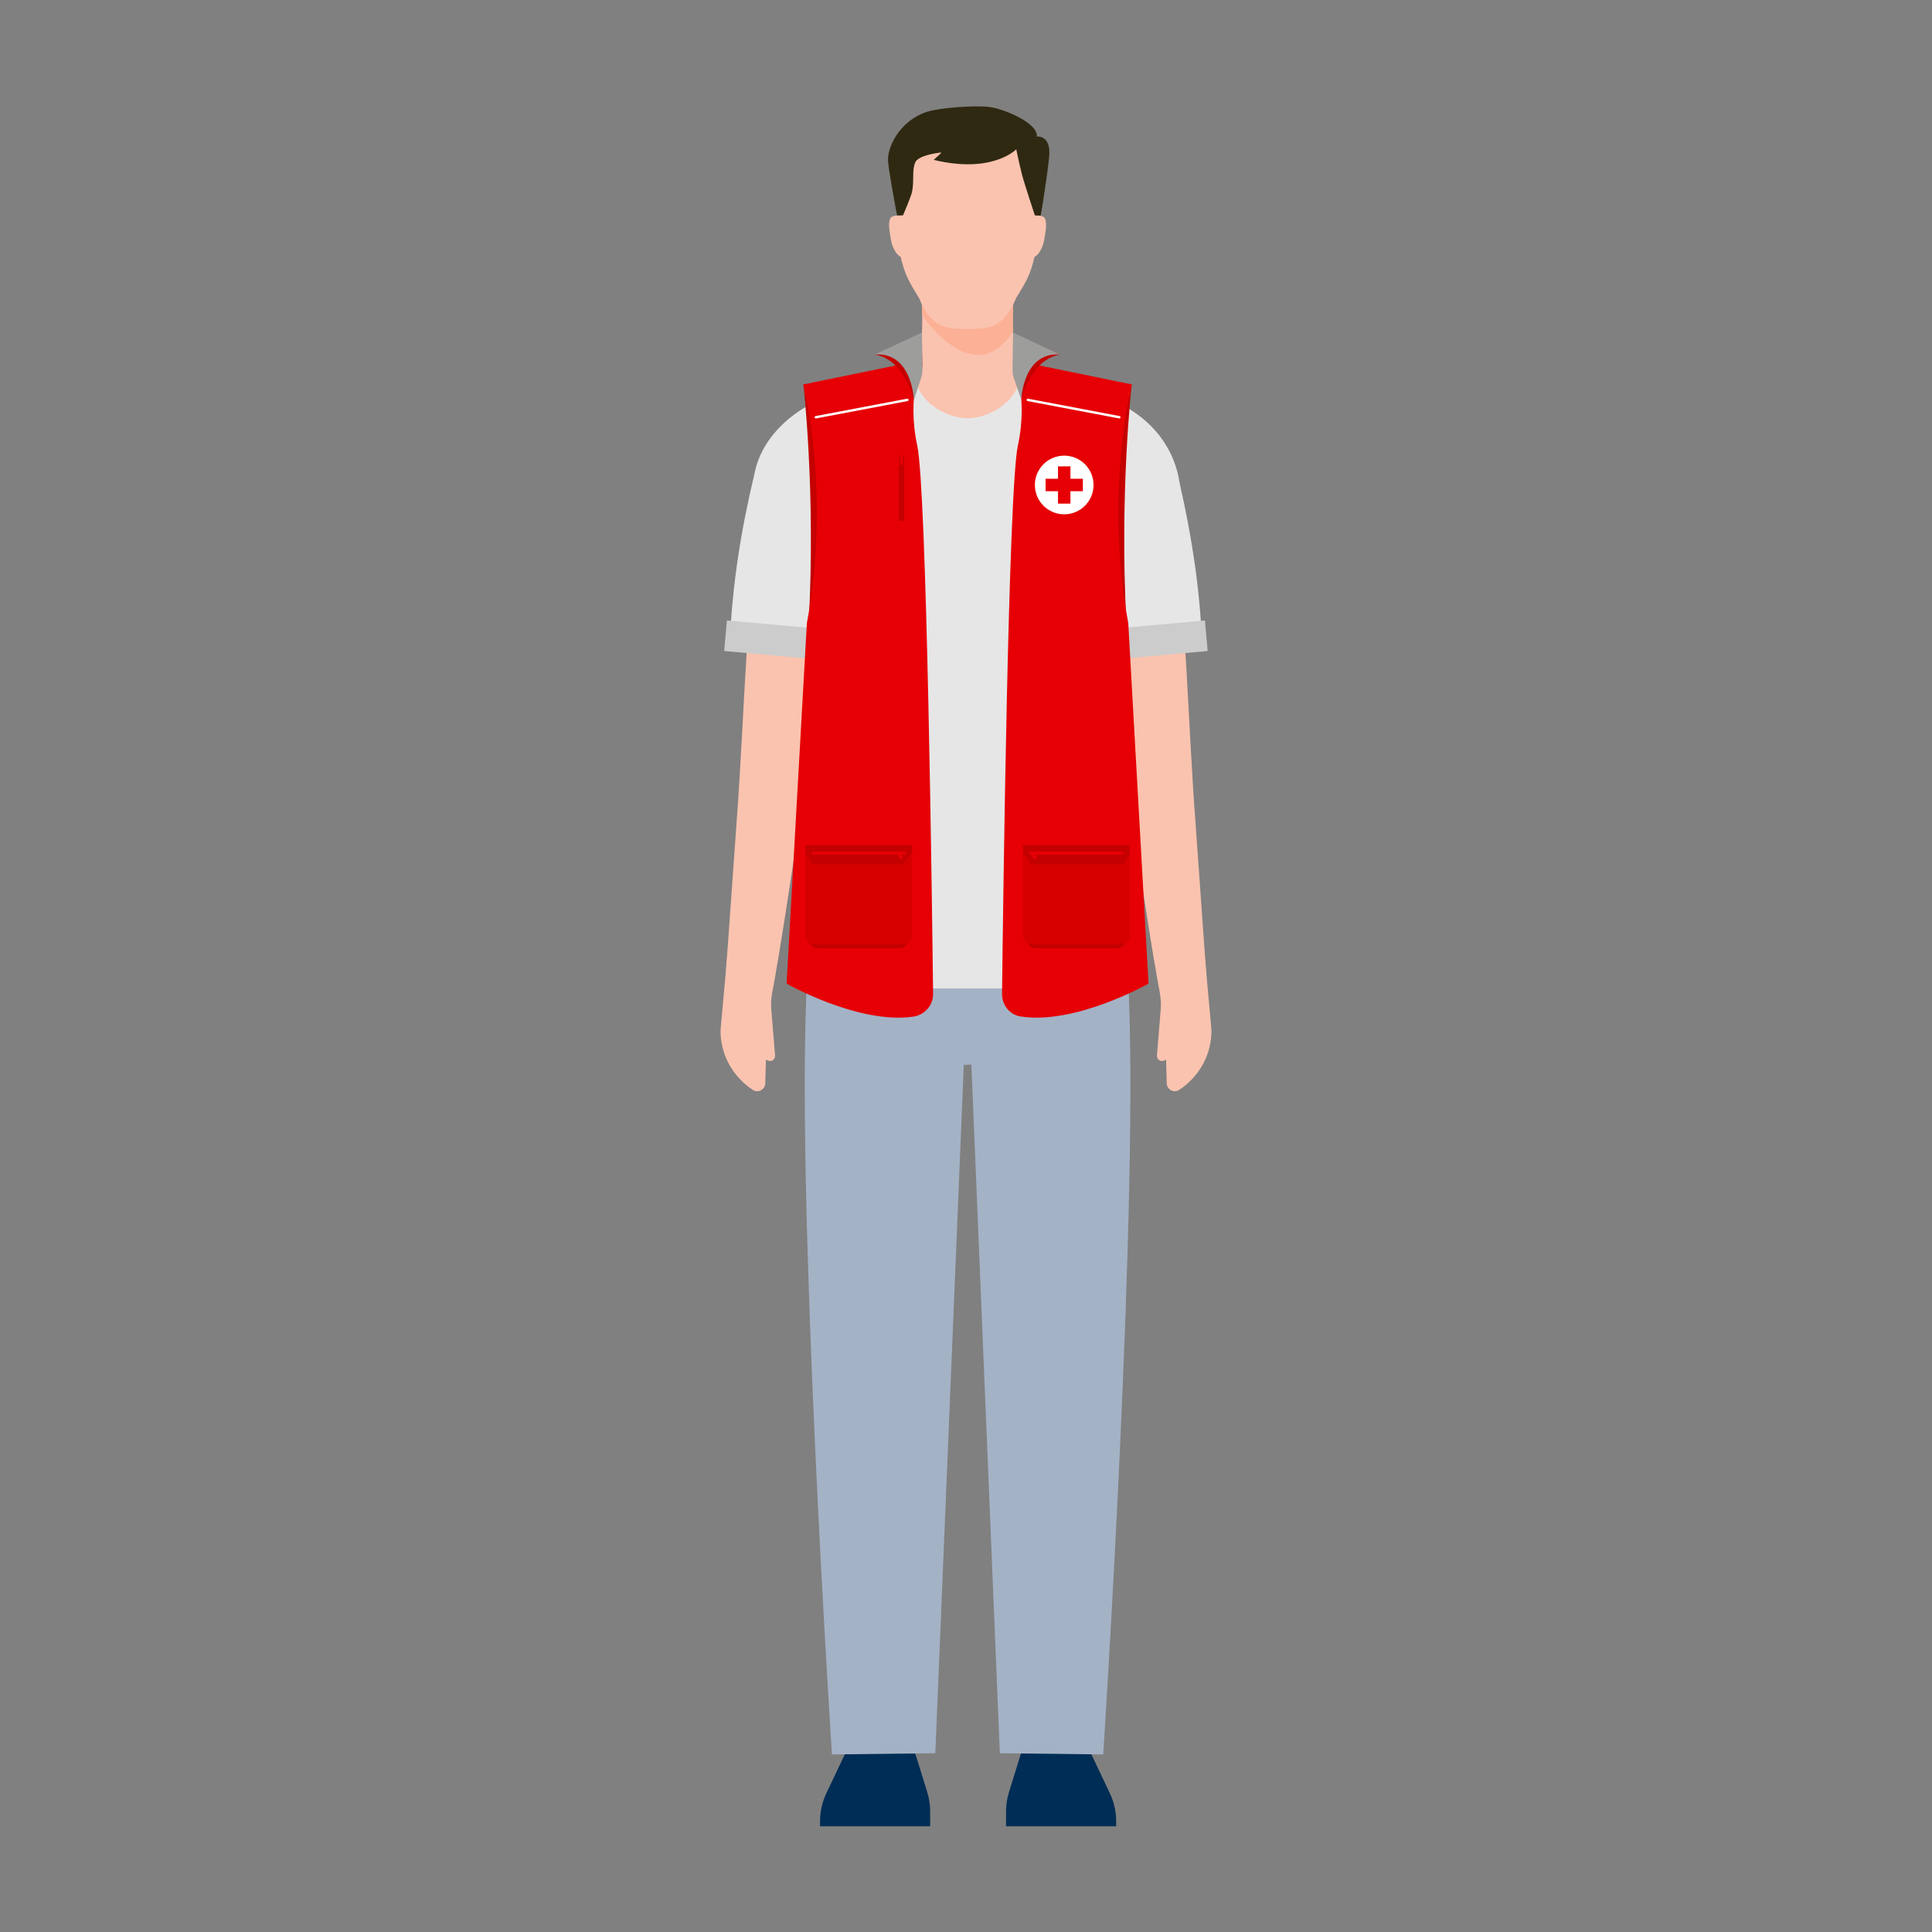 <?xml version="1.0" encoding="UTF-8"?>
<svg xmlns="http://www.w3.org/2000/svg" id="Ebene_1" viewBox="0 0 200 200">
  <rect x="0" y="0" width="200" height="200" fill="#808080" stroke="none"/>
  <defs>
    <style>.cls-1{fill:#f59b6e;}.cls-2{fill:#fac3af;}.cls-3{fill:#e6e6e6;}.cls-4{fill:#a4b2c6;}.cls-5{fill:#ccc;}.cls-6{fill:#fcb095;}.cls-7{fill:#fff;}.cls-8{fill:#002d55;}.cls-9{fill:#c40000;}.cls-10{fill:#9d9d9c;}.cls-11{fill:#e60005;}.cls-12{fill:#2f2912;}.cls-13{fill:#d70000;}</style>
  </defs>
  <path class="cls-12" d="M107.324,14.136c.21-1.345-3.401-2.912-5.054-3.082-1.042-.107-3.788-.013-5.647.353-3.128.616-4.716,3.498-4.698,5.155.008.754.719,4.607,1.1,6.62.16.848.351,1.688.577,2.52.356,1.313.703,2.438,1.119,3.213,1.89,3.525,8.66,3.762,10.729.34.173-.287.386-.753.607-1.29.903-2.194,1.517-4.494,1.88-6.838.263-1.699.559-3.72.672-4.896.222-2.308-1.284-2.093-1.284-2.093Z"></path>
  <path class="cls-2" d="M108.17,40.155c4.786.506,10.488,2.697,12.287,7.844.586,1.84.718,3.861,1.003,5.7,1.383,10.57,1.517,21.248,2.322,31.799l1.122,15.777-5.004.619c-2.741-15.491-4.332-31.475-6.948-46.954-.225-1.357-.458-2.777-.722-3.996-1.064-1.624-3.66-2.277-5.627-3.003-0.0 0,1.567-7.786,1.567-7.786h0Z"></path>
  <path class="cls-3" d="M108.149,40.155c6.22-.256,13.004,3.097,13.986,9.951,1.233,5.399,2.079,10.842,2.289,16.354-0.0 0-11.329,1.204-11.329,1.204-.997-5.433-1.398-10.98-1.978-16.442-.001-.056.044.037.063.047.13.143.199-.058-.169-.47-1.012-1.123-2.906-2.015-4.43-2.857-0.0 0,1.567-7.786,1.567-7.786h0Z"></path>
  <rect class="cls-5" x="112.549" y="64.776" width="12.352" height="3.176" transform="translate(242.914 121.836) rotate(174.865)"></rect>
  <path class="cls-2" d="M93.403,47.941c-1.756.572-3.969,1.356-5.179,2.419-.289.295-.395.397-.462.634-1.624,9.015-2.956,18.132-4.103,27.279-1.002,7.638-2.242,16.066-3.552,23.62 0.0 0-5.004-.619-5.004-.619l1.122-15.777c.918-12.017.963-24.184,2.969-36.164,1.066-5.907,7.45-8.692,12.643-9.179-0-0,1.567,7.786,1.567,7.786h0Z"></path>
  <path class="cls-3" d="M93.403,47.941c-1.52.84-3.419,1.735-4.43,2.857-.368.412-.299.613-.169.47.019-.01.064-.103.063-.047-.339,3.13-.595,6.284-.967,9.445-.284,2.334-.573,4.673-1.011,6.997l-11.329-1.204c.226-5.837,1.153-11.623,2.521-17.323.828-4.564,5.339-7.823,9.494-8.579,1.468-.322,2.878-.448,4.26-.402l1.568,7.786h0Z"></path>
  <rect class="cls-5" x="75.082" y="64.776" width="12.352" height="3.176" transform="translate(6.266 -7.007) rotate(5.135)"></rect>
  <polyline class="cls-1" points="91.141 98.579 91.056 133.377 91.141 181.372"></polyline>
  <path class="cls-1" d="M97.869,98.595c.528,13.801-.15,27.591-.689,41.381-.551,13.795-1.291,27.591-2.522,41.39l-7.034.012c-1.28-13.799-2.069-27.601-2.669-41.403-.591-13.798-1.111-27.606-.542-41.413 0.0 0,13.456.033,13.456.033h0Z"></path>
  <polyline class="cls-1" points="109.245 98.579 109.33 133.377 109.245 181.372"></polyline>
  <path class="cls-1" d="M115.972,98.562c.777,27.642-.956,55.254-3.211,82.816-0-0-7.034-.012-7.034-.012-1.231-13.799-1.971-27.595-2.522-41.39-.539-13.79-1.217-27.58-.689-41.381-0.0 0,13.456-.033,13.456-.033h0Z"></path>
  <path class="cls-8" d="M84.891,188.534v.52s11.4,0,11.4,0v-1.529c0-.676-.102-1.349-.302-1.995l-1.355-4.379h-6.961l-2.131,4.491c-.429.904-.652,1.892-.652,2.893Z"></path>
  <path class="cls-8" d="M115.545,188.534v.52h-11.4v-1.529c0-.676.102-1.349.302-1.995l1.355-4.379h6.961s2.131,4.491,2.131,4.491c.429.904.652,1.892.652,2.893Z"></path>
  <path class="cls-4" d="M88.799,76.502s-4.417,10.757-5.224,24.393c-1.292,21.819,2.549,80.724,2.549,80.724l10.7-.124,3.49-84.383-11.515-20.61Z"></path>
  <path class="cls-4" d="M111.529,76.502s4.417,10.757,5.224,24.393c1.292,21.819-2.549,80.724-2.549,80.724l-10.7-.124-3.49-84.383,11.515-20.61Z"></path>
  <path class="cls-2" d="M80.237,109.299c-.004.3-.234.541-.514.538-.163-.002-.306-.067-.434-.155l-.068,2.461c-.019.648-.743,1.043-1.285.687-2.093-1.376-3.375-3.691-3.345-6.197l.837-9.244,4.678,4.505s-.364,1.487-.267,2.525l.399,4.88Z"></path>
  <path class="cls-2" d="M120.162,104.418c.096-1.038-.267-2.525-.267-2.525l4.678-4.505.837,9.244c.03,2.505-1.252,4.821-3.345,6.197-.542.356-1.266-.039-1.285-.687l-.068-2.461c-.128.088-.271.153-.434.155-.28.003-.511-.237-.514-.538l.399-4.88Z"></path>
  <path class="cls-4" d="M100.184,90.314v.02h-15.961c0,2.443-.539,5.808-.539,9.042,0,8.204,7.113,10.856,16.46,10.856l.04-.02c9.346,0,16.463-2.652,16.463-10.856,0-3.234-.541-6.599-.541-9.042h-15.921Z"></path>
  <polygon class="cls-3" points="114.734 47.291 112.261 40.549 102.379 37.867 97.756 37.867 87.873 40.549 85.401 47.291 83.011 102.335 117.317 102.315 114.734 47.291"></polygon>
  <path class="cls-2" d="M95.384,35.277c.124-1.009.217-5.72-.466-6.411-1.295-1.311,11.772-1.316,10.478-.005-.682.691-.59,5.407-.466,6.417.23,1.871.237.943.569,3.008,0,0,.045.413.045.626,0,2.419-2.961,4.38-5.38,4.38-2.419,0-5.38-1.961-5.38-4.38,0-.212.369-1.762.599-3.634Z"></path>
  <path class="cls-6" d="M104.868,34.353c-.039-.981-.041-2.429.065-3.606l-9.573-.228c.069.65.1,1.402.108,2.125.518.756,5.449,7.639,9.4,1.708Z"></path>
  <path class="cls-2" d="M107.378,18.686c0-3.836-3.216-6.914-7.214-6.914h-0c-3.998,0-7.214,3.078-7.214,6.914,0,.041-.005,4.096-.008,5.063-.006,1.544.248,3.083.794,4.52.342.899,1.009,1.939,1.409,2.596,1.263,3.041,2.645,3.19,5.018,3.19h0c2.374,0,3.755-.149,5.018-3.19.401-.657,1.067-1.697,1.41-2.596.547-1.437.8-2.975.794-4.52-.003-.967-.008-5.022-.008-5.063Z"></path>
  <path class="cls-2" d="M108.148,22.585c-.281-.472-1.616-.241-1.777-.038-.09-.243-.112,1.107-.154,1.403-.014.103-.049.317-.079.506-.049.301-.062.607-.032.899.117,1.132.598,1.268.691,1.284.001 0.0.001 0.0.002 0.0.001 0.0.001 0.0.002 0.0.094.014.593.037,1.055-1.002.119-.268.201-.563.249-.864.03-.189.064-.403.082-.505.052-.294.223-1.241-.04-1.683Z"></path>
  <path class="cls-2" d="M92.18,22.585c.281-.472,1.616-.241,1.777-.038.09-.243.112,1.107.154,1.403.014.103.049.317.079.506.049.301.062.607.032.899-.117,1.132-.598,1.268-.691,1.284-.001 0-.001 0-.002 0-.001 0-.001 0-.002 0-.094.014-.593.037-1.055-1.002-.119-.268-.201-.563-.249-.864-.03-.189-.064-.403-.082-.505-.052-.294-.223-1.241.04-1.683Z"></path>
  <path class="cls-9" d="M117.155,39.796s-1.277,11.194-.553,24.543l-3.474-3.123,2.601-21.538,1.426.118Z"></path>
  <path class="cls-11" d="M117.172,39.796s-2.893,11.151-.373,24.723l2.097,37.307s-7.589,4.312-13.281,3.392c-1.115-.18-1.897-1.203-1.884-2.332.107-9.272.653-52.232,1.641-56.766,1.108-5.087-.476-8.841-.476-8.841l12.276,2.518Z"></path>
  <circle class="cls-7" cx="110.167" cy="50.205" r="3.037"></circle>
  <path class="cls-9" d="M83.17,39.796s1.277,11.194.553,24.543l3.474-3.123-2.601-21.538-1.426.118Z"></path>
  <path class="cls-11" d="M83.153,39.796s2.893,11.151.373,24.723l-2.097,37.307s7.411,4.223,13.101,3.419c1.187-.168,2.077-1.168,2.063-2.367-.107-9.289-.653-52.225-1.641-56.759-1.108-5.087.476-8.841.476-8.841l-12.276,2.518Z"></path>
  <rect class="cls-9" x="93.038" y="47.168" width=".568" height="6.733"></rect>
  <path class="cls-11" d="M93.164,47.168h.317v.905c0,.031-.025.057-.057.057h-.203c-.031,0-.057-.025-.057-.057v-.905h0Z"></path>
  <polygon id="Bildmarke" class="cls-11" points="112.097 49.562 110.811 49.562 110.811 48.276 109.524 48.276 109.524 49.562 108.238 49.562 108.238 50.849 109.524 50.849 109.524 52.135 110.811 52.135 110.811 50.849 112.097 50.849 112.097 49.562"></polygon>
  <path class="cls-9" d="M108.064,88.868h7.585v10.19h-7.585c-.458,0-.83-.372-.83-.83v-8.531c0-.458.372-.83.83-.83Z" transform="translate(17.479 205.405) rotate(-90)"></path>
  <path class="cls-13" d="M107.521,87.44h8.671v11.055h-8.671c-.458,0-.83-.372-.83-.83v-9.396c0-.458.372-.83.83-.83Z" transform="translate(18.475 204.409) rotate(-90)"></path>
  <polygon class="cls-9" points="116.97 87.49 116.97 88.292 116.196 89.501 106.811 89.501 105.914 88.223 105.914 87.49 116.97 87.49"></polygon>
  <path class="cls-11" d="M106.916,88.219h.356v.641c0,.031-.025.057-.057.057h-.243c-.031,0-.057-.025-.057-.057v-.641h0Z"></path>
  <rect class="cls-11" x="111.28" y="83.46" width=".323" height="9.719" transform="translate(23.123 199.761) rotate(-90)"></rect>
  <path class="cls-9" d="M85.508,88.868h7.585v10.19h-7.585c-.458,0-.83-.372-.83-.83v-8.531c0-.458.372-.83.83-.83Z" transform="translate(-5.077 182.849) rotate(-90)"></path>
  <path class="cls-13" d="M84.966,87.44h8.671v11.055h-8.671c-.458,0-.83-.372-.83-.83v-9.396c0-.458.372-.83.83-.83Z" transform="translate(-4.081 181.854) rotate(-90)"></path>
  <polygon class="cls-9" points="83.359 87.49 83.359 88.292 84.132 89.501 93.517 89.501 94.414 88.223 94.414 87.49 83.359 87.49"></polygon>
  <path class="cls-11" d="M93.112,88.219h.243c.031,0,.057.025.057.057v.641h-.356v-.641c0-.031.025-.057.057-.057Z" transform="translate(186.468 177.136) rotate(180)"></path>
  <rect class="cls-11" x="88.725" y="83.46" width=".323" height="9.719" transform="translate(.567 177.205) rotate(-90)"></rect>
  <path class="cls-7" d="M84.456,43.319c-.059,0-.111-.042-.123-.102-.013-.068.032-.134.1-.146l9.475-1.799c.069-.005.133.031.146.1.013.068-.032.134-.1.146l-9.475,1.799c-.008.001-.016.002-.023.002Z"></path>
  <path class="cls-7" d="M115.873,43.319c-.008,0-.016-.001-.023-.002l-9.476-1.799c-.068-.013-.112-.078-.1-.146.014-.068.078-.105.146-.1l9.476,1.799c.068.013.112.078.1.146-.012.06-.064.102-.123.102Z"></path>
  <path class="cls-9" d="M105.845,34.939l3.901,1.763c-3.101.505-4.018,4.693-4.018,4.693l.084-3.488.033-2.968Z"></path>
  <path class="cls-10" d="M104.871,34.426l4.875,2.276c-3.889-.283-4.018,4.693-4.018,4.693l-.751-2.178c-.109-.309-.164-.635-.161-.963l.056-3.829Z"></path>
  <path class="cls-9" d="M95.406,34.951l-4.85,1.751c3.101.505,4.042,4.693,4.042,4.693l.892-3.488-.084-2.956Z"></path>
  <path class="cls-10" d="M95.442,34.42l-4.886,2.282c3.889-.283,4.042,4.693,4.042,4.693l.728-2.179c.109-.308.172-.633.169-.96l-.053-3.836Z"></path>
  <path class="cls-12" d="M92.929,22.313s-.268-4.788-.283-6.277,3.164-4.269,7.613-4.347c4.024-.071,7.583,1.973,7.384,4.048-.199,2.075-.025,6.57-.025,6.57l-.488-.007s-1.112-3.359-1.329-4.208c-.312-1.219-.597-2.638-.597-2.638,0,0-2.458,2.571-8.546,1.096l.744-.685c.037-.024.017-.082-.027-.077-.565.068-2.309.332-2.622,1.008-.374.809-.092,1.875-.341,3.075-.099.476-.93,2.418-.93,2.418l-.553.024Z"></path>
</svg>
